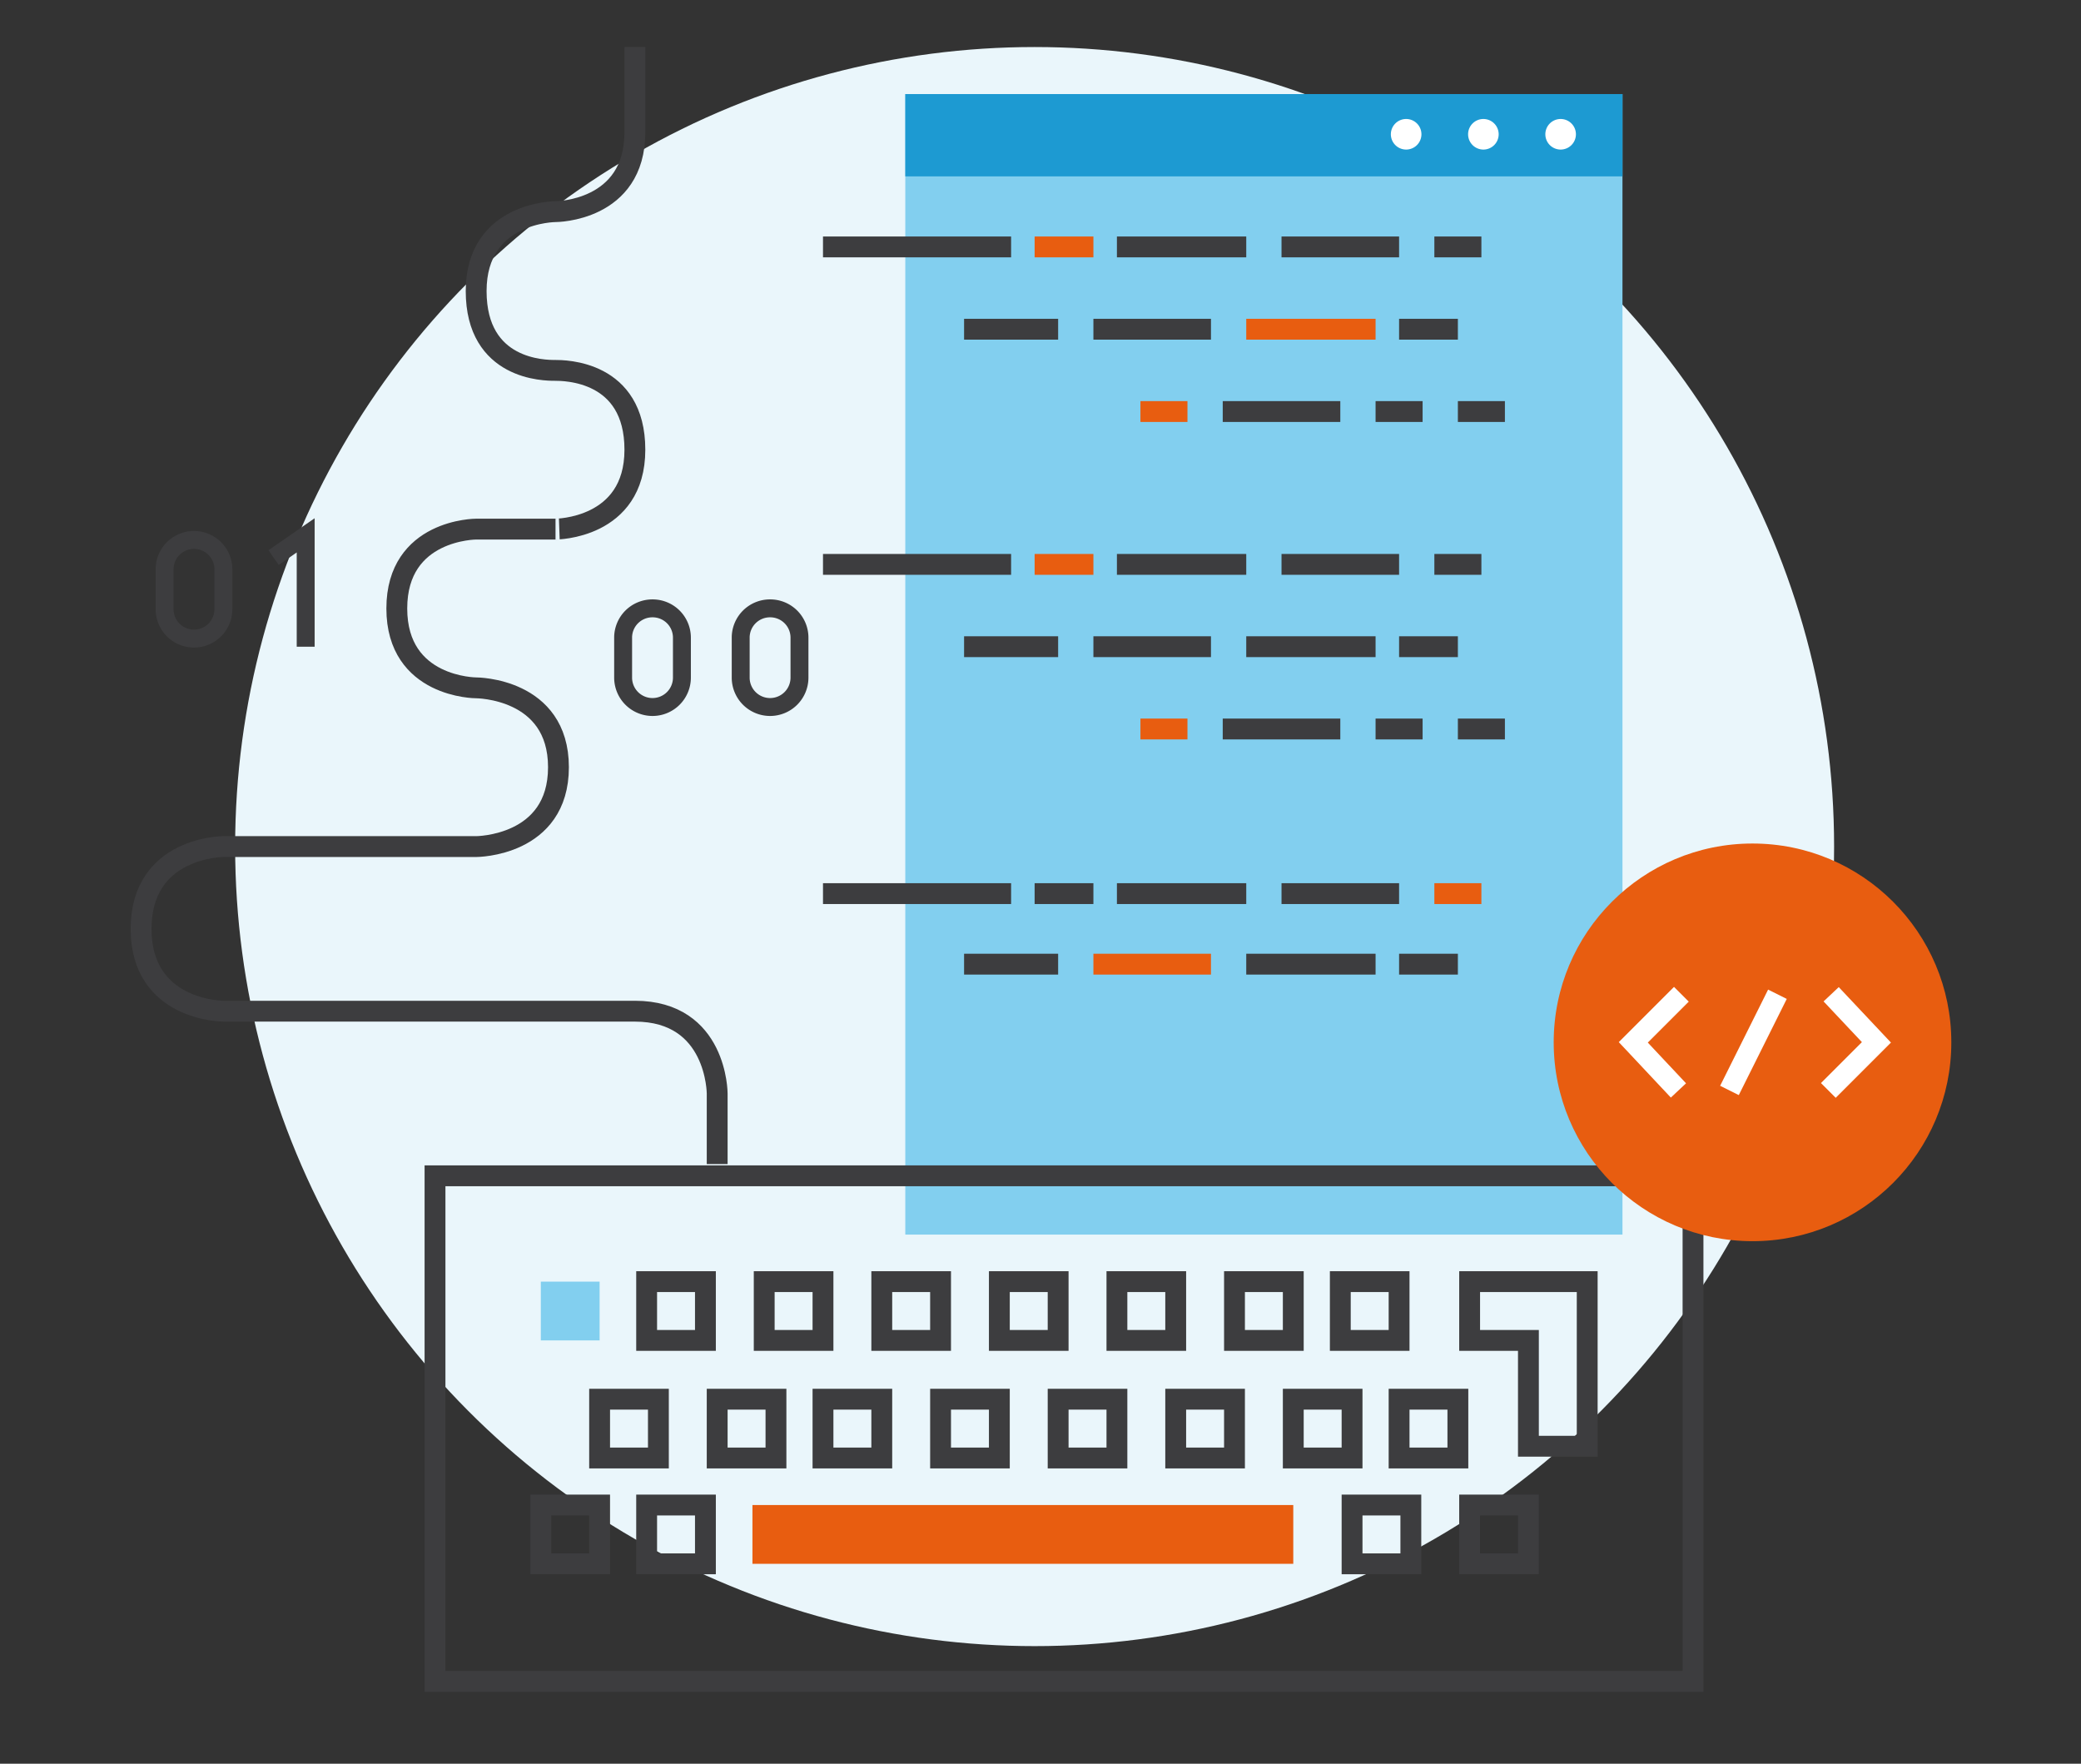 <svg xmlns="http://www.w3.org/2000/svg" width="177" height="150" viewBox="0 0 177 150">
  <rect x="0" y="0" width="177" height="150" fill="#333333" stroke="none"/>
  <title>4iG_icn_150px_portfolio_egyedi.svg</title>
  <g id="Layer_2" data-name="Layer 2">
    <g id="Layer_1-2" data-name="Layer 1">
      <g>
        <circle cx="88" cy="72" r="68" style="fill: #eaf6fb"/>
        <rect x="77" y="8" width="61" height="97" style="fill: #82cfef"/>
        <rect x="77" y="8" width="61" height="7" style="fill: #1d9ad2"/>
        <path d="M131.44,11.42a1.3,1.3,0,1,0,1.3-1.3A1.3,1.3,0,0,0,131.44,11.42Z" style="fill: #fff"/>
        <path d="M124.87,11.42a1.3,1.3,0,1,0,1.3-1.3A1.3,1.3,0,0,0,124.87,11.42Z" style="fill: #fff"/>
        <path d="M118.3,11.42a1.3,1.3,0,1,0,1.3-1.3A1.3,1.3,0,0,0,118.3,11.42Z" style="fill: #fff"/>
        <g>
          <line x1="70" y1="21" x2="86" y2="21" style="fill: none;stroke: #3d3d3f;stroke-miterlimit: 10;stroke-width: 1.773px"/>
          <line x1="88" y1="21" x2="93" y2="21" style="fill: none;stroke: #e85d10;stroke-miterlimit: 10;stroke-width: 1.773px"/>
          <line x1="122" y1="21" x2="126" y2="21" style="fill: none;stroke: #3d3d3f;stroke-miterlimit: 10;stroke-width: 1.773px"/>
          <line x1="95" y1="21" x2="106" y2="21" style="fill: none;stroke: #3d3d3f;stroke-miterlimit: 10;stroke-width: 1.773px"/>
          <line x1="109" y1="21" x2="119" y2="21" style="fill: none;stroke: #3d3d3f;stroke-miterlimit: 10;stroke-width: 1.773px"/>
          <line x1="97" y1="35" x2="101" y2="35" style="fill: none;stroke: #e85d10;stroke-miterlimit: 10;stroke-width: 1.773px"/>
          <line x1="124" y1="35" x2="128" y2="35" style="fill: none;stroke: #3d3d3f;stroke-miterlimit: 10;stroke-width: 1.773px"/>
          <line x1="104" y1="35" x2="114" y2="35" style="fill: none;stroke: #3d3d3f;stroke-miterlimit: 10;stroke-width: 1.773px"/>
          <line x1="117" y1="35" x2="121" y2="35" style="fill: none;stroke: #3d3d3f;stroke-miterlimit: 10;stroke-width: 1.773px"/>
          <line x1="82" y1="28" x2="90" y2="28" style="fill: none;stroke: #3d3d3f;stroke-miterlimit: 10;stroke-width: 1.773px"/>
          <line x1="119" y1="28" x2="124" y2="28" style="fill: none;stroke: #3d3d3f;stroke-miterlimit: 10;stroke-width: 1.773px"/>
          <line x1="93" y1="28" x2="103" y2="28" style="fill: none;stroke: #3d3d3f;stroke-miterlimit: 10;stroke-width: 1.773px"/>
          <line x1="106" y1="28" x2="117" y2="28" style="fill: none;stroke: #e85d10;stroke-miterlimit: 10;stroke-width: 1.773px"/>
        </g>
        <g>
          <line x1="70" y1="48" x2="86" y2="48" style="fill: none;stroke: #3d3d3f;stroke-miterlimit: 10;stroke-width: 1.773px"/>
          <line x1="88" y1="48" x2="93" y2="48" style="fill: none;stroke: #e85d10;stroke-miterlimit: 10;stroke-width: 1.773px"/>
          <line x1="122" y1="48" x2="126" y2="48" style="fill: none;stroke: #3d3d3f;stroke-miterlimit: 10;stroke-width: 1.773px"/>
          <line x1="95" y1="48" x2="106" y2="48" style="fill: none;stroke: #3d3d3f;stroke-miterlimit: 10;stroke-width: 1.773px"/>
          <line x1="109" y1="48" x2="119" y2="48" style="fill: none;stroke: #3d3d3f;stroke-miterlimit: 10;stroke-width: 1.773px"/>
          <line x1="97" y1="62" x2="101" y2="62" style="fill: none;stroke: #e85d10;stroke-miterlimit: 10;stroke-width: 1.773px"/>
          <line x1="124" y1="62" x2="128" y2="62" style="fill: none;stroke: #3d3d3f;stroke-miterlimit: 10;stroke-width: 1.773px"/>
          <line x1="104" y1="62" x2="114" y2="62" style="fill: none;stroke: #3d3d3f;stroke-miterlimit: 10;stroke-width: 1.773px"/>
          <line x1="117" y1="62" x2="121" y2="62" style="fill: none;stroke: #3d3d3f;stroke-miterlimit: 10;stroke-width: 1.773px"/>
          <line x1="82" y1="55" x2="90" y2="55" style="fill: none;stroke: #3d3d3f;stroke-miterlimit: 10;stroke-width: 1.773px"/>
          <line x1="119" y1="55" x2="124" y2="55" style="fill: none;stroke: #3d3d3f;stroke-miterlimit: 10;stroke-width: 1.773px"/>
          <line x1="93" y1="55" x2="103" y2="55" style="fill: none;stroke: #3d3d3f;stroke-miterlimit: 10;stroke-width: 1.773px"/>
          <line x1="106" y1="55" x2="117" y2="55" style="fill: none;stroke: #3d3d3f;stroke-miterlimit: 10;stroke-width: 1.773px"/>
        </g>
        <g>
          <line x1="70" y1="76" x2="86" y2="76" style="fill: none;stroke: #3d3d3f;stroke-miterlimit: 10;stroke-width: 1.773px"/>
          <line x1="88" y1="76" x2="93" y2="76" style="fill: none;stroke: #3d3d3f;stroke-miterlimit: 10;stroke-width: 1.773px"/>
          <line x1="122" y1="76" x2="126" y2="76" style="fill: none;stroke: #e85d10;stroke-miterlimit: 10;stroke-width: 1.773px"/>
          <line x1="95" y1="76" x2="106" y2="76" style="fill: none;stroke: #3d3d3f;stroke-miterlimit: 10;stroke-width: 1.773px"/>
          <line x1="109" y1="76" x2="119" y2="76" style="fill: none;stroke: #3d3d3f;stroke-miterlimit: 10;stroke-width: 1.773px"/>
          <line x1="82" y1="82" x2="90" y2="82" style="fill: none;stroke: #3d3d3f;stroke-miterlimit: 10;stroke-width: 1.773px"/>
          <line x1="119" y1="82" x2="124" y2="82" style="fill: none;stroke: #3d3d3f;stroke-miterlimit: 10;stroke-width: 1.773px"/>
          <line x1="93" y1="82" x2="103" y2="82" style="fill: none;stroke: #e85d10;stroke-miterlimit: 10;stroke-width: 1.773px"/>
          <line x1="106" y1="82" x2="117" y2="82" style="fill: none;stroke: #3d3d3f;stroke-miterlimit: 10;stroke-width: 1.773px"/>
        </g>
        <rect x="37" y="100" width="107" height="43" style="fill: none;stroke: #3d3d3f;stroke-miterlimit: 10;stroke-width: 1.773px"/>
        <rect x="46" y="109" width="5" height="5" style="fill: #82cfef"/>
        <rect x="55" y="109" width="5" height="5" style="fill: none;stroke: #3d3d3f;stroke-miterlimit: 10;stroke-width: 1.773px"/>
        <rect x="65" y="109" width="5" height="5" style="fill: none;stroke: #3d3d3f;stroke-miterlimit: 10;stroke-width: 1.773px"/>
        <rect x="75" y="109" width="5" height="5" style="fill: none;stroke: #3d3d3f;stroke-miterlimit: 10;stroke-width: 1.773px"/>
        <rect x="85" y="109" width="5" height="5" style="fill: none;stroke: #3d3d3f;stroke-miterlimit: 10;stroke-width: 1.773px"/>
        <rect x="95" y="109" width="5" height="5" style="fill: none;stroke: #3d3d3f;stroke-miterlimit: 10;stroke-width: 1.773px"/>
        <rect x="105" y="109" width="5" height="5" style="fill: none;stroke: #3d3d3f;stroke-miterlimit: 10;stroke-width: 1.773px"/>
        <rect x="114" y="109" width="5" height="5" style="fill: none;stroke: #3d3d3f;stroke-miterlimit: 10;stroke-width: 1.773px"/>
        <rect x="51" y="119" width="5" height="5" style="fill: none;stroke: #3d3d3f;stroke-miterlimit: 10;stroke-width: 1.773px"/>
        <rect x="61" y="119" width="5" height="5" style="fill: none;stroke: #3d3d3f;stroke-miterlimit: 10;stroke-width: 1.773px"/>
        <rect x="70" y="119" width="5" height="5" style="fill: none;stroke: #3d3d3f;stroke-miterlimit: 10;stroke-width: 1.773px"/>
        <rect x="80" y="119" width="5" height="5" style="fill: none;stroke: #3d3d3f;stroke-miterlimit: 10;stroke-width: 1.773px"/>
        <rect x="90" y="119" width="5" height="5" style="fill: none;stroke: #3d3d3f;stroke-miterlimit: 10;stroke-width: 1.773px"/>
        <rect x="100" y="119" width="5" height="5" style="fill: none;stroke: #3d3d3f;stroke-miterlimit: 10;stroke-width: 1.773px"/>
        <rect x="110" y="119" width="5" height="5" style="fill: none;stroke: #3d3d3f;stroke-miterlimit: 10;stroke-width: 1.773px"/>
        <rect x="119" y="119" width="5" height="5" style="fill: none;stroke: #3d3d3f;stroke-miterlimit: 10;stroke-width: 1.773px"/>
        <polygon points="125 109 125 114 130 114 130 123 135 123 135 109 125 109" style="fill: none;stroke: #3d3d3f;stroke-miterlimit: 10;stroke-width: 1.773px"/>
        <rect x="46" y="128" width="5" height="5" style="fill: none;stroke: #3d3d3f;stroke-miterlimit: 10;stroke-width: 1.773px"/>
        <rect x="55" y="128" width="5" height="5" style="fill: none;stroke: #3d3d3f;stroke-miterlimit: 10;stroke-width: 1.773px"/>
        <rect x="64" y="128" width="46" height="5" style="fill: #e85d10"/>
        <rect x="115" y="128" width="5" height="5" style="fill: none;stroke: #3d3d3f;stroke-miterlimit: 10;stroke-width: 1.773px"/>
        <rect x="125" y="128" width="5" height="5" style="fill: none;stroke: #3d3d3f;stroke-miterlimit: 10;stroke-width: 1.773px"/>
        <circle cx="149.06" cy="88.65" r="16.91" style="fill: #e85d10"/>
        <g>
          <polyline points="143.01 84.56 138.92 88.65 142.76 92.74" style="fill: none;stroke: #fff;stroke-miterlimit: 10;stroke-width: 1.773px"/>
          <polyline points="155.51 92.74 159.6 88.65 155.75 84.56" style="fill: none;stroke: #fff;stroke-miterlimit: 10;stroke-width: 1.773px"/>
          <line x1="147.1" y1="92.74" x2="151.18" y2="84.56" style="fill: none;stroke: #fff;stroke-miterlimit: 10;stroke-width: 1.773px"/>
        </g>
        <path d="M61,99V93s0-7-7-7H19s-7,0-7-7,7-7,7-7H40.5s7,0,7-6.75-7-6.75-7-6.75-6.75,0-6.75-6.75S40.5,45,40.5,45h6.75S54,45,54,38.25s-6-6.75-6.81-6.75-6.69,0-6.69-6.75S47.25,18,47.25,18,54,18,54,11.25V4" style="fill: none;stroke: #3d3d3f;stroke-miterlimit: 10;stroke-width: 1.773px"/>
        <path d="M19,51.81a2.5,2.5,0,0,1-2.5,2.5h0a2.5,2.5,0,0,1-2.5-2.5V48.42a2.5,2.5,0,0,1,2.5-2.5h0a2.5,2.5,0,0,1,2.5,2.5Z" style="fill: none;stroke: #3d3d3f;stroke-miterlimit: 10;stroke-width: 1.524px"/>
        <path d="M58,57.63a2.5,2.5,0,0,1-2.5,2.5h0a2.5,2.5,0,0,1-2.5-2.5V54.24a2.49,2.49,0,0,1,2.5-2.5h0a2.49,2.49,0,0,1,2.5,2.5Z" style="fill: none;stroke: #3d3d3f;stroke-miterlimit: 10;stroke-width: 1.524px"/>
        <path d="M68,57.63a2.5,2.5,0,0,1-2.5,2.5h0a2.5,2.5,0,0,1-2.5-2.5V54.24a2.49,2.49,0,0,1,2.5-2.5h0a2.49,2.49,0,0,1,2.5,2.5Z" style="fill: none;stroke: #3d3d3f;stroke-miterlimit: 10;stroke-width: 1.524px"/>
        <polyline points="23.27 47.42 26 45.53 26 55" style="fill: none;stroke: #3d3d3f;stroke-miterlimit: 10;stroke-width: 1.524px"/>
        <rect width="177" height="150" style="fill: none;opacity: 0.2"/>
      </g>
    </g>
  </g>
</svg>

